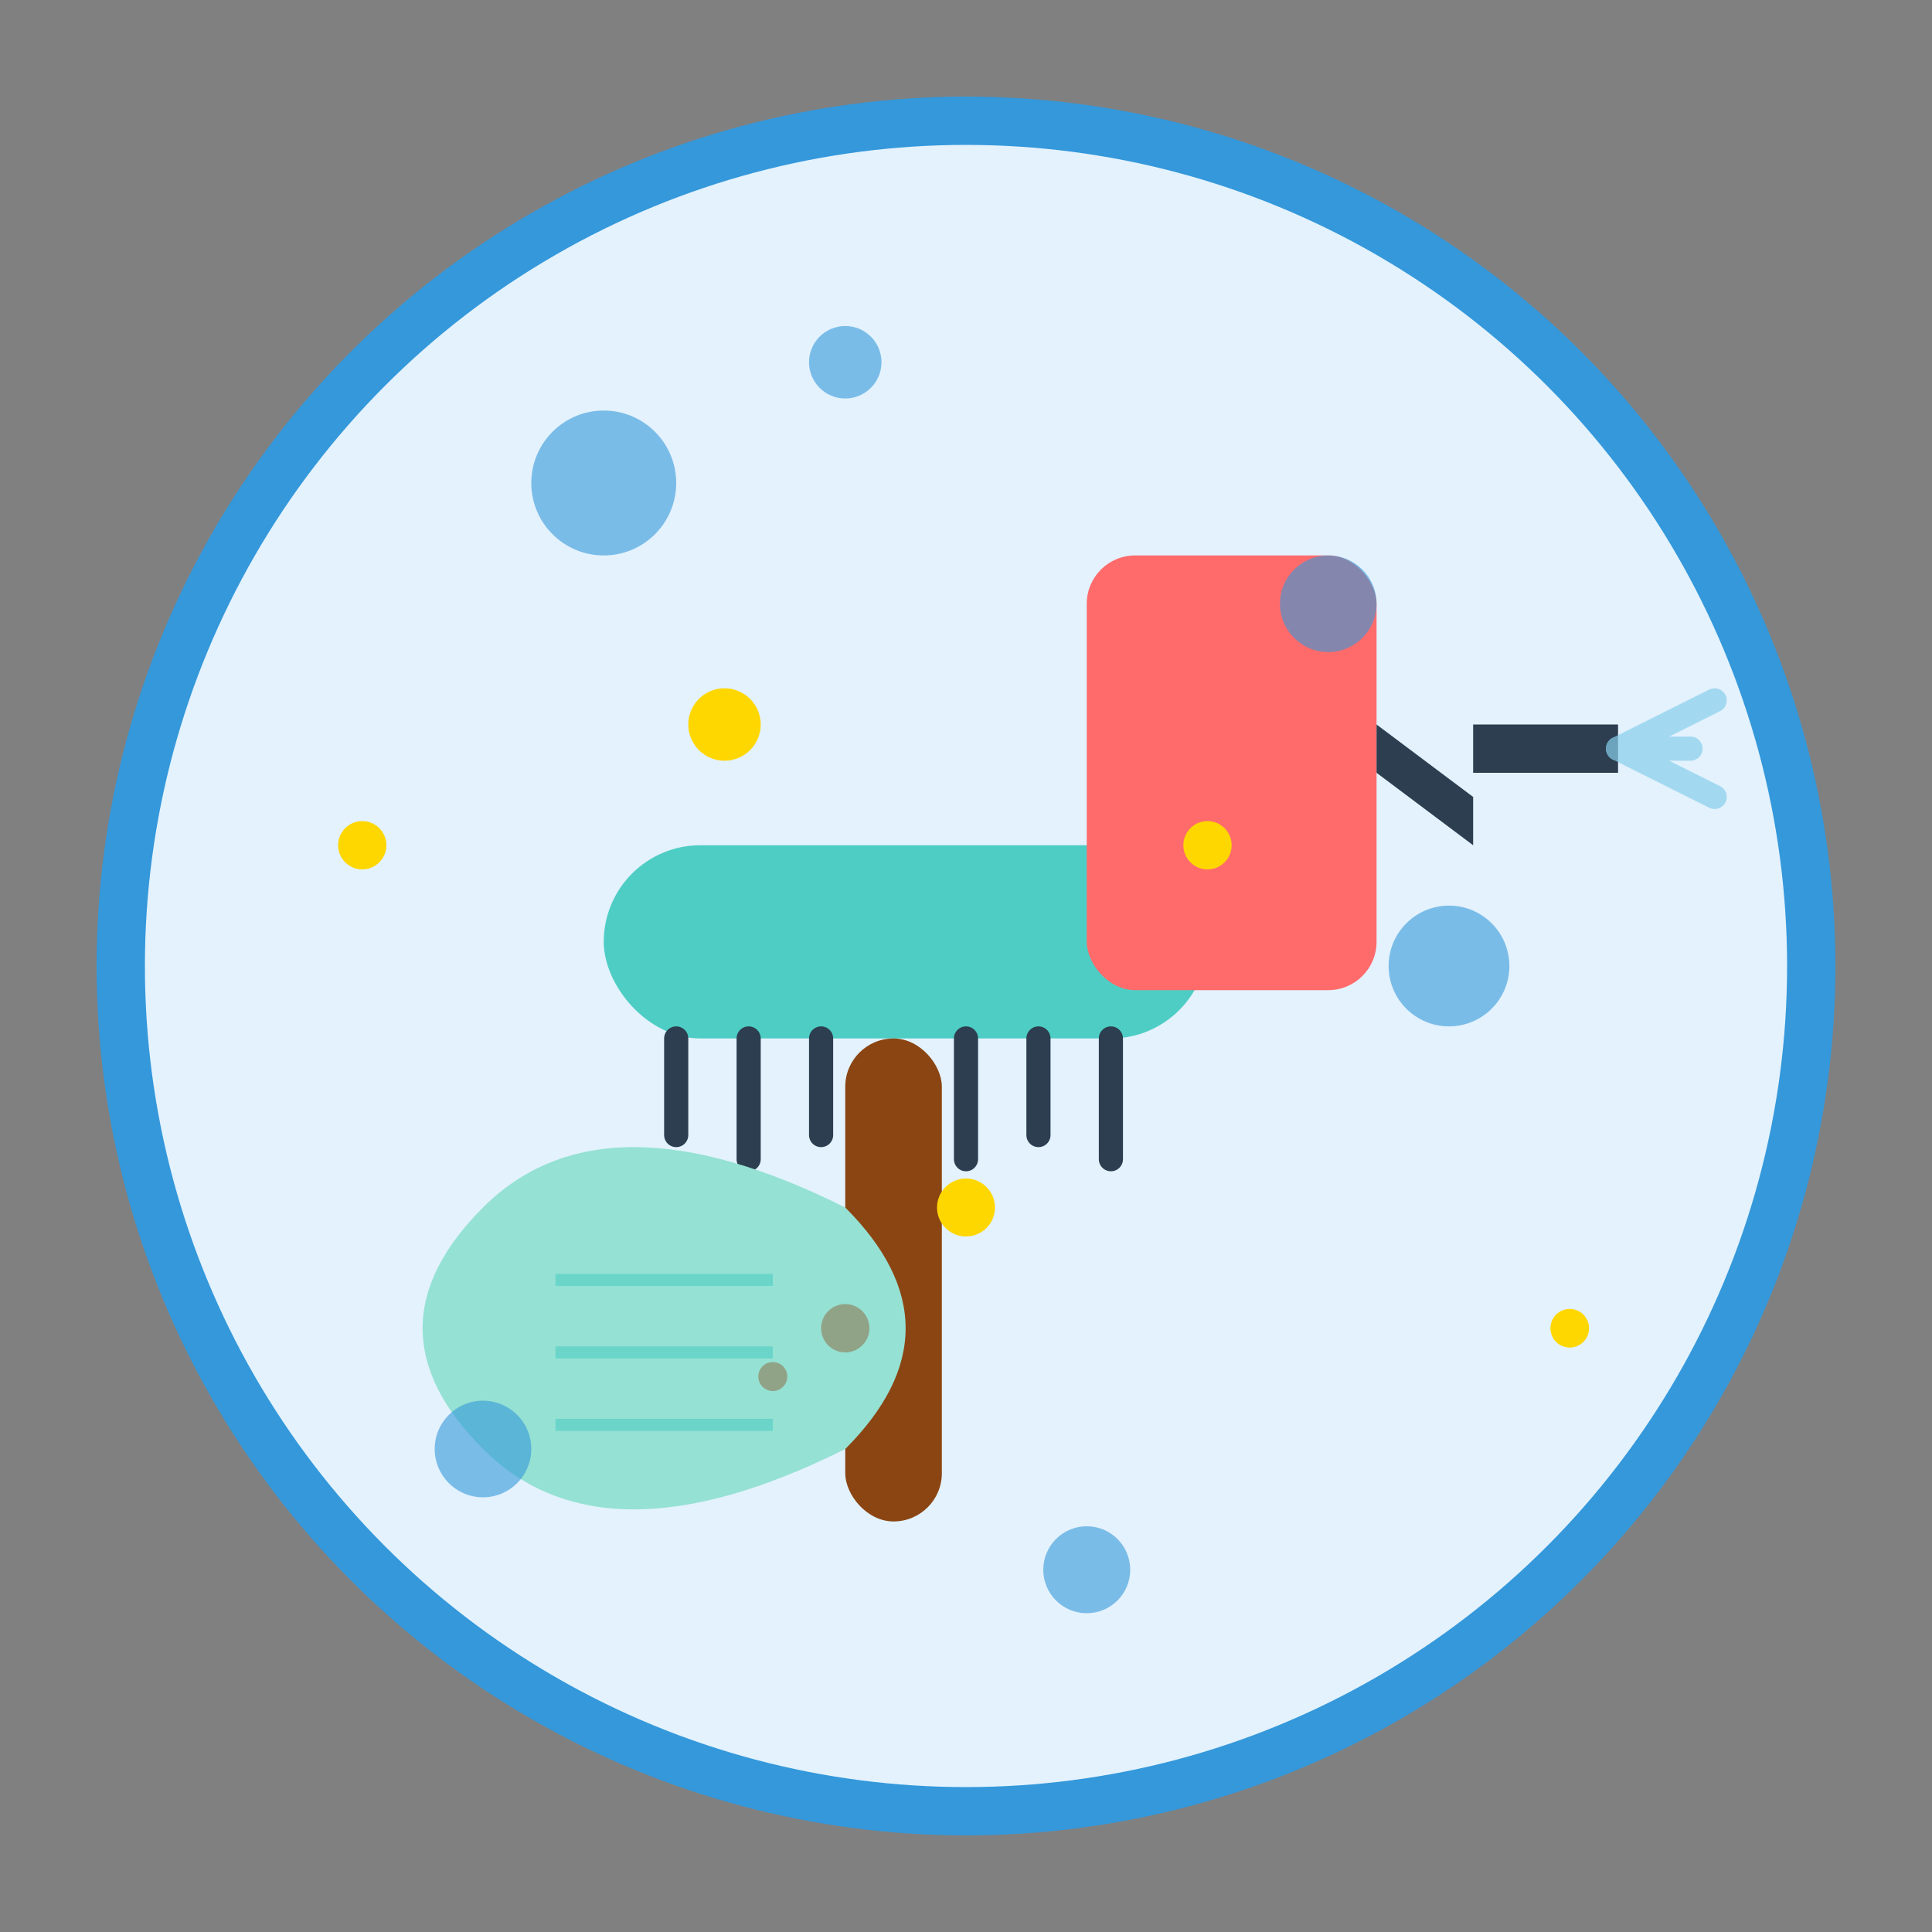 <svg width="80" height="80" viewBox="0 0 80 80" fill="none" xmlns="http://www.w3.org/2000/svg">
  <rect x="0" y="0" width="80" height="80" fill="#808080" stroke="none"/>
  <!-- Background circle -->
  <circle cx="40" cy="40" r="35" fill="#e3f2fd" stroke="#3498db" stroke-width="2"/>
  
  <!-- Scrub brush -->
  <g transform="translate(20, 25)">
    <!-- Brush head -->
    <rect x="5" y="10" width="25" height="8" fill="#4ECDC4" rx="4"/>
    
    <!-- Handle -->
    <rect x="15" y="18" width="4" height="20" fill="#8B4513" rx="2"/>
    
    <!-- Bristles -->
    <g stroke="#2c3e50" stroke-width="1" stroke-linecap="round">
      <line x1="8" y1="18" x2="8" y2="22"/>
      <line x1="11" y1="18" x2="11" y2="23"/>
      <line x1="14" y1="18" x2="14" y2="22"/>
      <line x1="20" y1="18" x2="20" y2="23"/>
      <line x1="23" y1="18" x2="23" y2="22"/>
      <line x1="26" y1="18" x2="26" y2="23"/>
    </g>
  </g>
  
  <!-- Spray bottle -->
  <g transform="translate(45, 15)">
    <rect x="0" y="8" width="12" height="18" fill="#FF6B6B" rx="2"/>
    <!-- Trigger -->
    <path d="M12 15L16 18L16 20L12 17Z" fill="#2c3e50"/>
    <!-- Nozzle -->
    <rect x="16" y="15" width="6" height="2" fill="#2c3e50"/>
    <!-- Spray -->
    <g stroke="#87CEEB" stroke-width="1" stroke-linecap="round" opacity="0.7">
      <line x1="22" y1="16" x2="26" y2="14"/>
      <line x1="22" y1="16" x2="25" y2="16"/>
      <line x1="22" y1="16" x2="26" y2="18"/>
    </g>
  </g>
  
  <!-- Microfiber cloth -->
  <g transform="translate(15, 45)">
    <path d="M5 5Q10 0 20 5Q25 10 20 15Q10 20 5 15Q0 10 5 5Z" fill="#95E1D3"/>
    <!-- Cloth texture -->
    <g stroke="#4ECDC4" stroke-width="0.5" opacity="0.6">
      <line x1="8" y1="8" x2="17" y2="8"/>
      <line x1="8" y1="11" x2="17" y2="11"/>
      <line x1="8" y1="14" x2="17" y2="14"/>
    </g>
  </g>
  
  <!-- Deep cleaning bubbles -->
  <g fill="rgba(52, 152, 219, 0.6)">
    <circle cx="25" cy="20" r="3"/>
    <circle cx="55" cy="25" r="2"/>
    <circle cx="35" cy="15" r="1.5"/>
    <circle cx="60" cy="40" r="2.5"/>
    <circle cx="20" cy="60" r="2"/>
    <circle cx="45" cy="65" r="1.8"/>
  </g>
  
  <!-- Sparkles indicating deep clean -->
  <g fill="#FFD700">
    <circle cx="30" cy="30" r="1.5"/>
    <circle cx="50" cy="35" r="1"/>
    <circle cx="40" cy="50" r="1.2"/>
    <circle cx="65" cy="55" r="0.8"/>
    <circle cx="15" cy="35" r="1"/>
  </g>
  
  <!-- Dirt being removed -->
  <g fill="#8B4513" opacity="0.4">
    <circle cx="35" cy="55" r="1"/>
    <circle cx="38" cy="58" r="0.8"/>
    <circle cx="32" cy="57" r="0.6"/>
  </g>
</svg>
